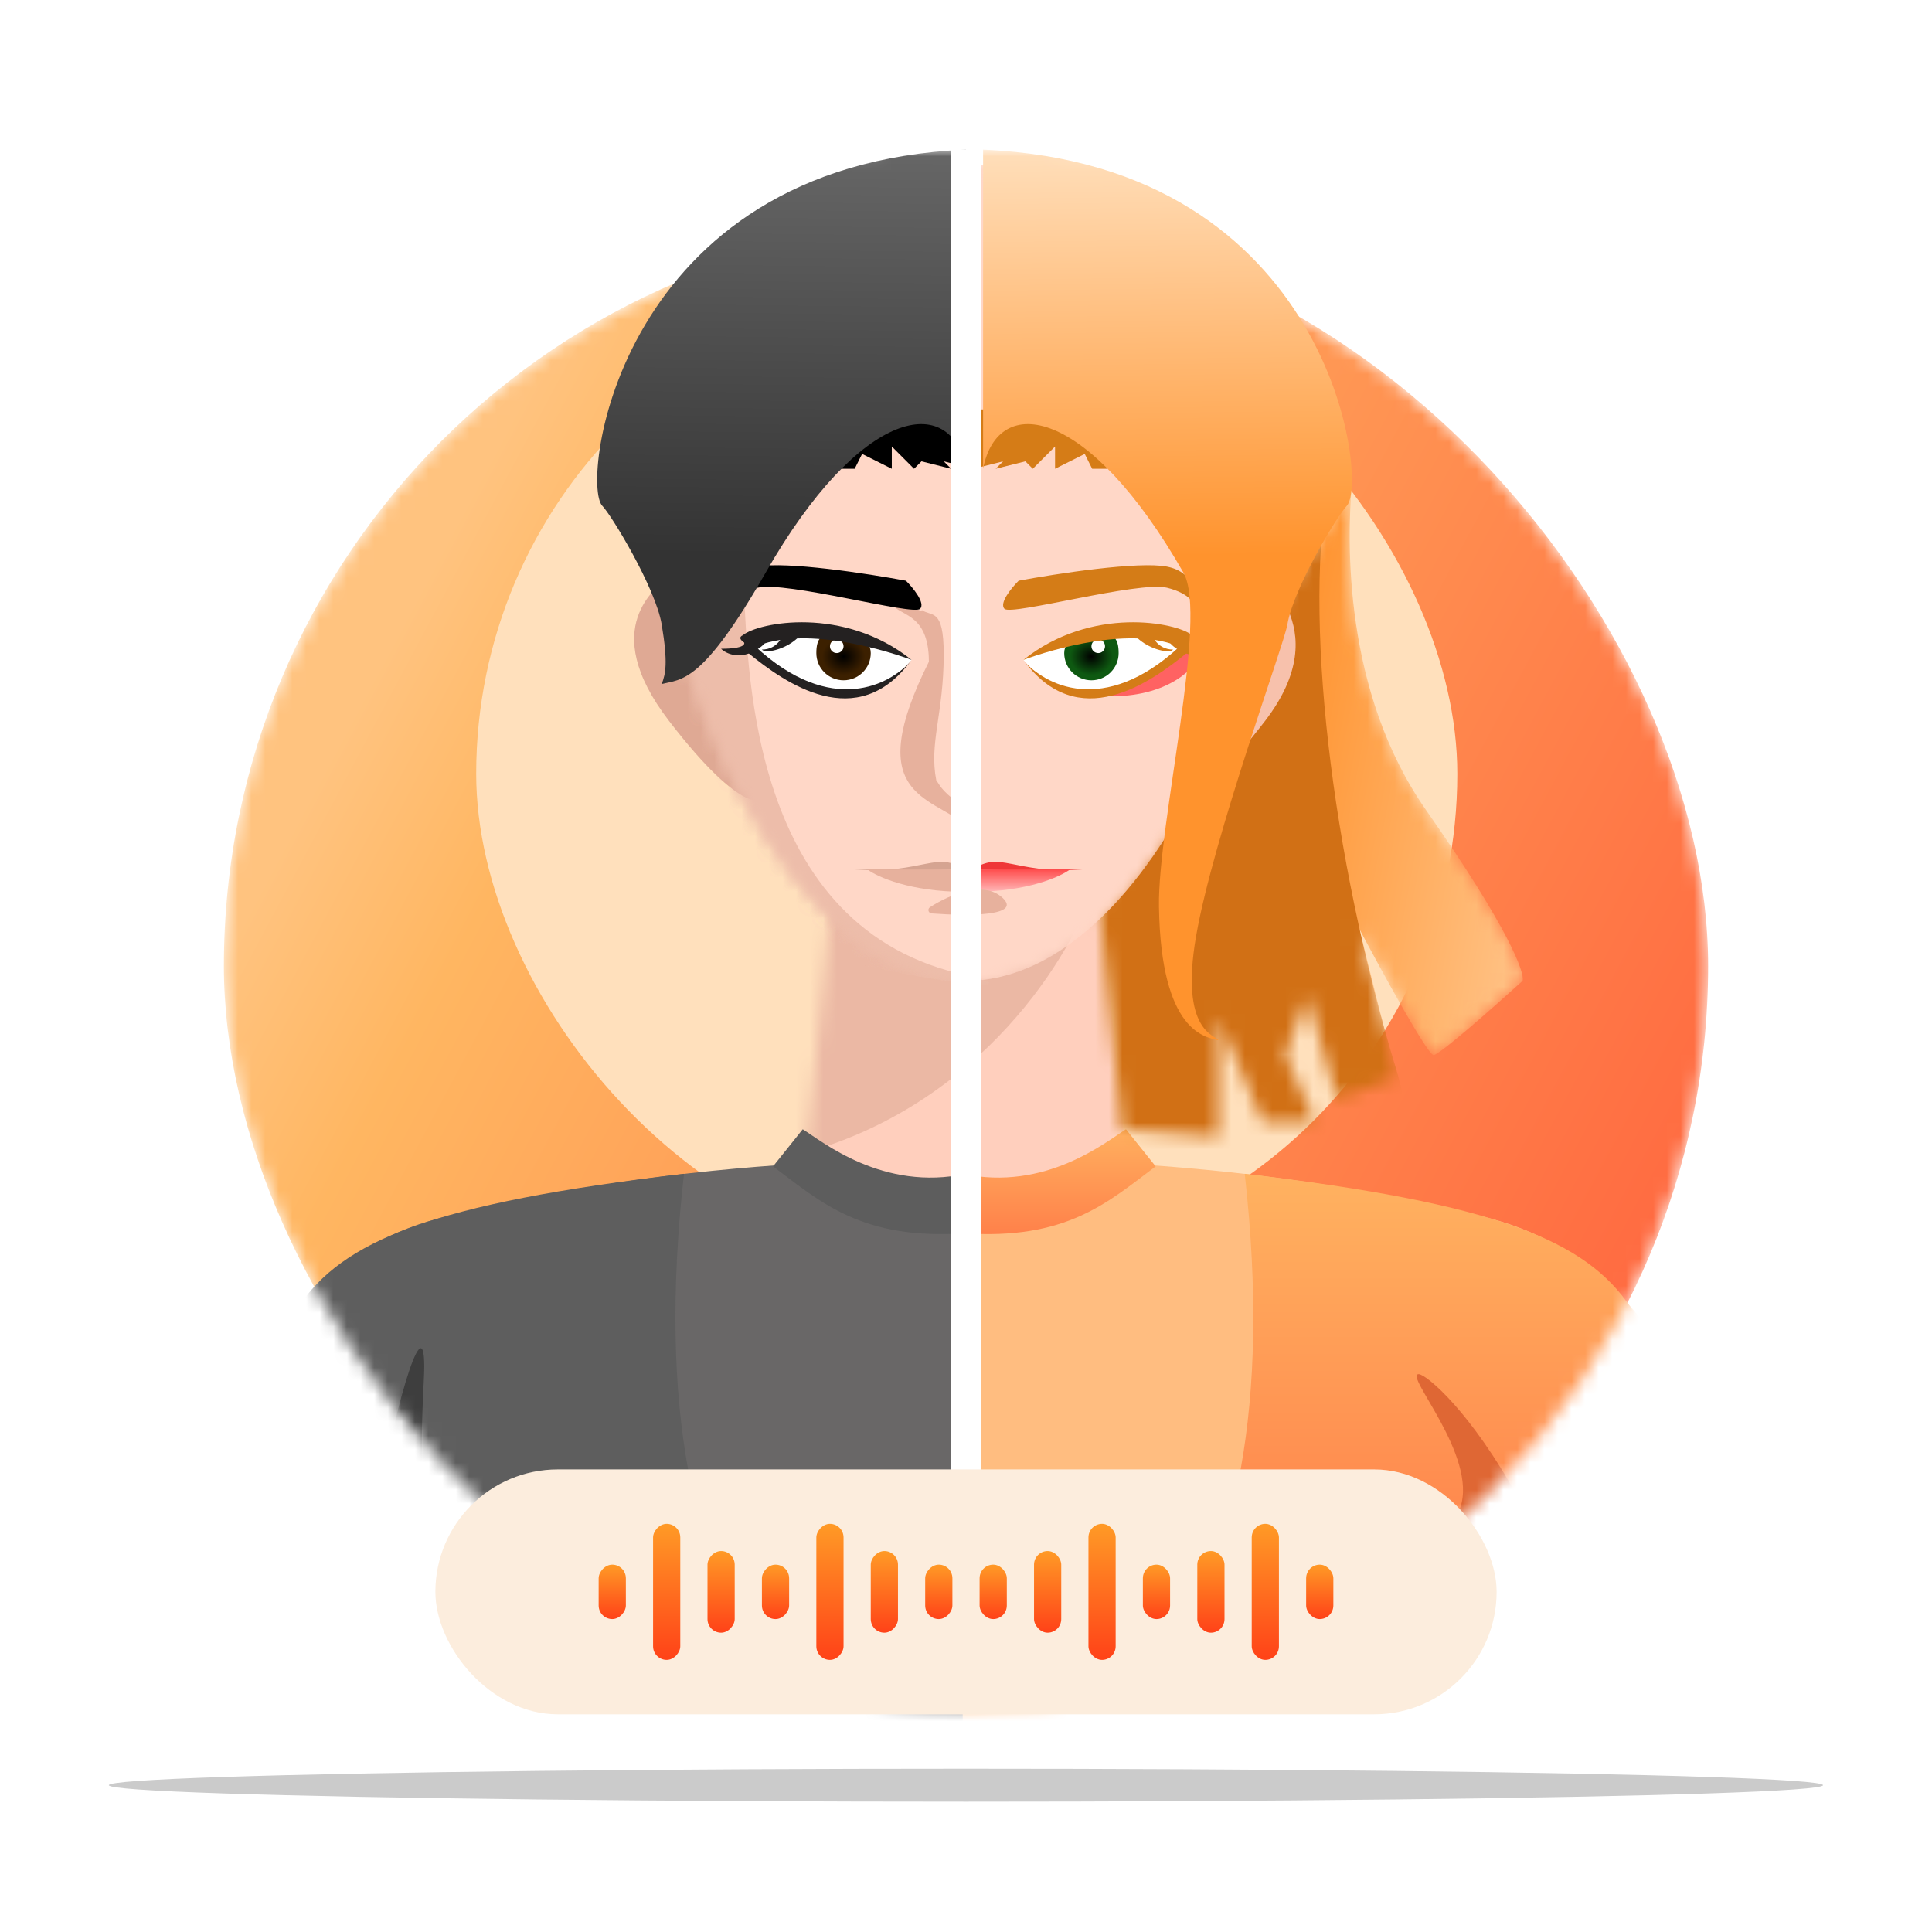 <svg width="142" height="142" viewBox="0 0 142 142" fill="none" xmlns="http://www.w3.org/2000/svg">
<g clip-path="url(#clip0_388_2365)">
<ellipse cx="70.995" cy="131.211" rx="62.995" ry="1.211" fill="#CBCBCB"/>
<mask id="mask0_388_2365" style="mask-type:alpha" maskUnits="userSpaceOnUse" x="11" y="11" width="120" height="120">
<rect x="11" y="11" width="120" height="120" rx="54.545" fill="url(#paint0_linear_388_2365)"/>
</mask>
<g mask="url(#mask0_388_2365)">
<g filter="url(#filter0_d_388_2365)">
<mask id="mask1_388_2365" style="mask-type:alpha" maskUnits="userSpaceOnUse" x="16" y="16" width="110" height="110">
<rect x="16.455" y="16.454" width="109.091" height="109.091" rx="54.545" fill="url(#paint1_linear_388_2365)"/>
</mask>
<g mask="url(#mask1_388_2365)">
<rect x="16.455" y="16.454" width="109.091" height="109.091" rx="54.545" fill="url(#paint2_linear_388_2365)"/>
<rect x="35" y="20.818" width="72.111" height="72.111" rx="36.056" fill="#FFE0BC"/>
<mask id="mask2_388_2365" style="mask-type:alpha" maskUnits="userSpaceOnUse" x="59" y="65" width="25" height="23">
<path d="M61.182 65.545H80.819L83.001 87.364H59.001L61.182 65.545Z" fill="#FFCFBD"/>
</mask>
<g mask="url(#mask2_388_2365)">
<path d="M61.182 65.545H80.819L83.001 87.364H59.001L61.182 65.545Z" fill="#FFCFBD"/>
<path d="M57.364 85.182C71.327 82.127 78.454 70.818 80.273 65.545H60.091C53.364 73.364 43.4 88.236 57.364 85.182Z" fill="#EBB8A4"/>
</g>
<path d="M71 129.909V88.454C68.74 88.454 64.909 85.191 60.091 85.454C52.504 85.869 42.47 86.914 32.273 89.545C15.364 93.909 12.091 116.818 17.546 129.909H71Z" fill="#696767"/>
<path d="M50.273 86.272C46.346 121.182 61.727 130.272 71 129.909C47.546 131.545 15.672 105.447 21.909 96.091C25.182 91.182 31.727 88.454 50.273 86.272Z" fill="#5E5E5E"/>
<path d="M27.909 110.272C28.637 105 31.182 95.576 31.182 100.454C31.182 102.34 30.367 110.333 32.257 113.879C33.877 115.263 34.814 116.148 33.364 115.182C32.919 114.885 32.554 114.437 32.257 113.879C30.953 112.765 29.207 111.327 27.909 110.272Z" fill="#3E3E3E"/>
<path d="M71 90.636V86.273C64.891 87.582 60.455 83.909 59 83L56.818 85.727C60.309 88.346 63.364 91.182 71 90.636Z" fill="#5D5D5D"/>
<path d="M70.758 129.909V90.636C72.883 90.636 76.399 85.19 80.818 85.41C88.496 85.793 98.903 86.815 109.485 89.545C126.394 93.909 129.667 116.818 124.212 129.909H70.758Z" fill="#FFBD80"/>
<path d="M91.486 86.272C95.413 121.182 80.031 130.272 70.759 129.909C94.213 131.545 126.087 105.447 119.849 96.091C116.577 91.182 110.031 88.454 91.486 86.272Z" fill="url(#paint3_linear_388_2365)"/>
<path d="M111.69 110.272C108.114 103.727 104.818 101 104.273 101C103.148 101 108.637 107 107.327 110.818C106.464 113.332 103.449 116.136 100.928 118.14C98.23 120.069 96.406 121.371 97.509 120.636C98.1 120.242 99.426 119.333 100.928 118.14C104.639 115.485 110.006 111.641 111.69 110.272Z" fill="#DF6734"/>
<path d="M70.758 90.636V86.273C76.867 87.582 81.304 83.909 82.758 83L84.94 85.727C81.449 88.346 78.394 91.182 70.758 90.636Z" fill="url(#paint4_linear_388_2365)"/>
</g>
</g>
<path d="M49.182 53C43.728 45.909 48.637 43.182 48.637 42.636C51.182 47.727 56.273 58.018 56.273 58.455C56.273 59 54.637 60.091 49.182 53Z" fill="#DFA994"/>
<mask id="mask3_388_2365" style="mask-type:alpha" maskUnits="userSpaceOnUse" x="80" y="35" width="32" height="49">
<path d="M104.819 59.546C98.71 50.818 99 39.727 99.364 35.546L80.818 66.637L82.455 83L89.546 83.546V74.818L92.818 82.455H96.636L94.455 77.546L96.091 73.182L98.273 80.818L102.637 79.182L99.909 68.273C101.546 71.364 104.928 77.546 105.364 77.546C105.8 77.546 109.909 73.909 111.909 72.091C112.091 71.546 110.928 68.273 104.819 59.546Z" fill="url(#paint5_linear_388_2365)"/>
</mask>
<g mask="url(#mask3_388_2365)">
<path d="M104.819 59.546C98.71 50.818 99 39.727 99.364 35.546L80.818 66.637L82.455 83L89.546 83.546V74.818L92.818 82.455H96.636L94.455 77.546L96.091 73.182L98.273 80.818L102.637 79.182L99.909 68.273C101.546 71.364 104.928 77.546 105.364 77.546C105.8 77.546 109.909 73.909 111.909 72.091C112.091 71.546 110.928 68.273 104.819 59.546Z" fill="url(#paint6_linear_388_2365)"/>
<path d="M102.637 78.637C97.837 62.928 95.727 45 97.727 35L68.273 65.546L73.182 84.637C83.364 91.182 107.437 94.346 102.637 78.637Z" fill="#D17015"/>
</g>
<path d="M92.972 53C98.426 45.909 92.273 42.091 92.273 41.545C89.727 46.636 85.88 58.018 85.88 58.455C85.88 59 87.517 60.091 92.972 53Z" fill="#F7C1AC"/>
<mask id="mask4_388_2365" style="mask-type:alpha" maskUnits="userSpaceOnUse" x="48" y="12" width="46" height="61">
<path d="M93.909 33.364C93.909 49.932 83.652 72.091 71 72.091C58.348 72.091 48.091 49.932 48.091 33.364C48.091 16.795 58.348 12.091 71 12.091C83.652 12.091 93.909 16.795 93.909 33.364Z" fill="#FFD7C7"/>
</mask>
<g mask="url(#mask4_388_2365)">
<path d="M93.909 33.364C93.909 49.932 83.652 72.091 71 72.091C58.348 72.091 48.091 49.932 48.091 33.364C48.091 16.795 58.348 12.091 71 12.091C83.652 12.091 93.909 16.795 93.909 33.364Z" fill="#FFD7C7"/>
<path d="M70.455 71.545C54.636 67.727 55 48.091 54.636 42.636C53.727 42.818 49.837 44.818 50.273 44.818C50.709 44.818 46.818 58.273 44.818 65C59 71.545 79.577 73.747 70.455 71.545Z" fill="#EDBDAA"/>
<path d="M55.5 47.5C61 52 65.667 50.333 67 48.5C63 54 57.667 50.167 55 48L55.5 47.5Z" fill="#242121"/>
</g>
<mask id="mask5_388_2365" style="mask-type:alpha" maskUnits="userSpaceOnUse" x="48" y="12" width="46" height="61">
<path d="M93.909 33.364C93.909 49.932 83.652 72.091 71 72.091C58.348 72.091 48.091 49.932 48.091 33.364C48.091 16.795 58.348 12.091 71 12.091C83.652 12.091 93.909 16.795 93.909 33.364Z" fill="#FFD7C7"/>
</mask>
<g mask="url(#mask5_388_2365)">
<path d="M93.909 33.364C93.909 49.932 83.652 72.091 71 72.091C58.348 72.091 48.091 49.932 48.091 33.364C48.091 16.795 58.348 12.091 71 12.091C83.652 12.091 93.909 16.795 93.909 33.364Z" fill="#FFD7C7"/>
<path d="M70.455 71.545C54.636 67.727 55 48.091 54.636 42.636C53.727 42.818 49.837 44.818 50.273 44.818C50.709 44.818 46.818 58.273 44.818 65C59 71.545 79.577 73.747 70.455 71.545Z" fill="#EDBDAA"/>
</g>
<path d="M62.819 63.909H65.001C66.396 63.909 67.862 63.477 68.819 63.364C70.106 63.21 70.688 63.909 71 63.909C69.751 63.909 65.91 64.091 62.819 63.909Z" fill="#D5A491"/>
<path d="M79.543 63.909H77.361C75.966 63.909 74.5 63.477 73.543 63.364C72.256 63.21 71.674 63.909 71.361 63.909C72.611 63.909 76.452 64.091 79.543 63.909Z" fill="#EF3737"/>
<path d="M71.546 65.546C75.473 65.546 77.909 64.455 78.636 63.909H71L71.546 65.546Z" fill="url(#paint7_linear_388_2365)"/>
<path d="M70.85 65.546C66.922 65.546 64.486 64.455 63.759 63.909H71.395L70.85 65.546Z" fill="#E7B19D"/>
<path d="M69.363 48.091C69.363 44.6 68.454 45.364 67.727 44.818C68.196 45.288 65.388 43.683 65.545 44.273C65.826 45.326 68.272 44.818 68.272 48.636C63.363 58.455 68.272 58.455 70.999 60.636C72.309 60.636 70.999 59.364 70.454 59C69.145 58.127 68.999 57.545 68.818 57.364C68.272 54.636 69.363 52.455 69.363 48.091Z" fill="#E7B19D"/>
<path d="M73.679 65.983C72.279 64.694 69.822 65.739 68.355 66.677C68.146 66.811 68.229 67.117 68.477 67.136C71.179 67.338 75.151 67.337 73.679 65.983Z" fill="#E7B19D"/>
<path d="M67.624 44.749C68.039 44.336 67.104 43.199 66.585 42.682C63.814 42.165 57.752 41.235 55.674 41.648C53.596 42.062 53.423 43.888 53.596 44.749C53.596 44.405 54.012 43.612 55.674 43.199C57.752 42.682 67.104 45.266 67.624 44.749Z" fill="black"/>
<path d="M73.831 44.749C73.415 44.336 74.35 43.199 74.87 42.682C77.641 42.165 83.702 41.235 85.78 41.648C87.858 42.062 88.032 43.888 87.858 44.749C87.858 44.405 87.443 43.612 85.78 43.199C83.702 42.682 74.35 45.266 73.831 44.749Z" fill="#D47C17"/>
<path d="M55.5 47.5C61 52 65.667 50.333 67 48.5C63 54 57.667 50.167 55 48L55.5 47.5Z" fill="#242121"/>
<path d="M67 48.5C65.5 50.333 61.1 52.7 55.5 47.5C56.667 46.5 60.6 45.3 67 48.5Z" fill="white"/>
<path d="M64 48C64 49.105 63.105 50 62 50C60.895 50 60 49.105 60 48C60 46.895 60.395 46.5 61.5 46.5C62.605 46.5 64 46.895 64 48Z" fill="url(#paint8_radial_388_2365)"/>
<circle cx="61.5" cy="47.5" r="0.5" fill="white"/>
<path d="M67 48.5C62 44.5 55.717 45.75 54.593 46.691C54.033 46.949 54.916 47.392 55.427 47.581C59 45.947 64.954 47.743 67 48.5Z" fill="#242121"/>
<path d="M53 47.683C54.745 47.683 54.818 47.319 54.636 47.138C55.545 46.956 57.036 46.81 55.727 47.683C54.418 48.556 53.364 48.047 53 47.683Z" fill="#242121"/>
<path d="M56 47.742C57.175 47.742 57.622 46.657 57.5 46.5C58.112 46.343 59.382 46.246 58.5 47C57.618 47.754 56.245 48.056 56 47.742Z" fill="#242121"/>
<path d="M79.5 51C84.7 51.8 87.333 49.667 88 48.5V48L87 47L79.5 51Z" fill="#FF6262"/>
<path d="M86.719 47.5C81.219 52 76.552 50.333 75.219 48.5C79.219 54 84.552 50.166 87.219 48L86.719 47.5Z" fill="#D47C17"/>
<path d="M75.219 48.5C76.719 50.333 81.119 52.7 86.719 47.5C85.552 46.5 81.619 45.3 75.219 48.5Z" fill="white"/>
<path d="M78.219 48C78.219 49.104 79.114 50 80.219 50C81.323 50 82.219 49.104 82.219 48C82.219 46.895 81.823 46.5 80.719 46.5C79.614 46.5 78.219 46.895 78.219 48Z" fill="url(#paint9_radial_388_2365)"/>
<circle cx="0.5" cy="0.5" r="0.5" transform="matrix(-1 0 0 1 81.219 47)" fill="white"/>
<path d="M75.219 48.5C80.219 44.5 86.502 45.75 87.625 46.691C88.186 46.949 87.303 47.392 86.791 47.581C83.219 45.947 77.265 47.743 75.219 48.5Z" fill="#D47C17"/>
<path d="M89.219 47.683C87.473 47.683 87.401 47.319 87.582 47.138C86.673 46.956 85.182 46.81 86.492 47.683C87.801 48.556 88.855 48.047 89.219 47.683Z" fill="#D47C17"/>
<path d="M86.219 47.742C85.043 47.742 84.596 46.657 84.719 46.5C84.106 46.343 82.837 46.246 83.719 47C84.6 47.754 85.974 48.056 86.219 47.742Z" fill="#D47C17"/>
<path d="M69.364 33.909L71.546 34.455L71 30.091H62.273L61.727 34.455H62.818L63.364 33.364L64.455 33.909L65.546 34.455V32.818L67.182 34.455L67.728 33.909L69.909 34.455L69.364 33.909Z" fill="black"/>
<path d="M73.727 33.909L71.545 34.455L72.091 30.091H80.818L81.363 34.455H80.272L79.727 33.364L78.636 33.909L77.545 34.455V32.818L75.909 34.455L75.363 33.909L73.181 34.455L73.727 33.909Z" fill="#D57C17"/>
<path d="M56.273 42.091C63.254 29.873 69.909 28.818 70.999 34.455L70.999 11C45.363 12.091 42.636 35.546 44.272 37.182C44.91 37.819 48.186 43.193 48.636 45.909C49.11 48.77 48.916 49.526 48.636 50.273C50.091 49.909 51.597 50.273 56.273 42.091Z" fill="url(#paint10_linear_388_2365)"/>
<path d="M86.983 42.091C80.002 29.873 73.347 28.818 72.256 34.455L72.257 11C97.893 12.091 100.62 35.546 98.984 37.182C98.346 37.819 95.07 43.193 94.62 45.909C94.379 47.359 89.168 61.542 87.909 68.818C86.685 75.896 89.408 76.087 89.546 76.455C88.665 76.234 85.325 75.955 85.182 66.636C85.089 60.564 88.828 45.319 86.983 42.091Z" fill="url(#paint11_linear_388_2365)"/>
<rect width="2.182" height="114.545" transform="matrix(-1 0 0 1 72.09 11)" fill="white"/>
</g>
<rect x="32" y="108" width="78" height="18" rx="9" fill="#FCEDDD"/>
<rect width="2" height="10" rx="1" transform="matrix(-1 0 0 1 62 112)" fill="url(#paint12_linear_388_2365)"/>
<rect width="2" height="10" rx="1" transform="matrix(-1 0 0 1 50 112)" fill="url(#paint13_linear_388_2365)"/>
<rect width="2" height="6" rx="1" transform="matrix(-1 0 0 1 66 114)" fill="url(#paint14_linear_388_2365)"/>
<rect width="2" height="6" rx="1" transform="matrix(-1 0 0 1 54 114)" fill="url(#paint15_linear_388_2365)"/>
<rect width="2" height="4" rx="1" transform="matrix(-1 0 0 1 70 115)" fill="url(#paint16_linear_388_2365)"/>
<rect width="2" height="4" rx="1" transform="matrix(-1 0 0 1 58 115)" fill="url(#paint17_linear_388_2365)"/>
<rect width="2" height="4" rx="1" transform="matrix(-1 0 0 1 46 115)" fill="url(#paint18_linear_388_2365)"/>
<rect x="80" y="112" width="2" height="10" rx="1" fill="url(#paint19_linear_388_2365)"/>
<rect x="92" y="112" width="2" height="10" rx="1" fill="url(#paint20_linear_388_2365)"/>
<rect x="76" y="114" width="2" height="6" rx="1" fill="url(#paint21_linear_388_2365)"/>
<rect x="88" y="114" width="2" height="6" rx="1" fill="url(#paint22_linear_388_2365)"/>
<rect x="72" y="115" width="2" height="4" rx="1" fill="url(#paint23_linear_388_2365)"/>
<rect x="84" y="115" width="2" height="4" rx="1" fill="url(#paint24_linear_388_2365)"/>
<rect x="96" y="115" width="2" height="4" rx="1" fill="url(#paint25_linear_388_2365)"/>
</g>
<defs>
<filter id="filter0_d_388_2365" x="8.179" y="8.178" width="125.643" height="125.643" filterUnits="userSpaceOnUse" color-interpolation-filters="sRGB">
<feFlood flood-opacity="0" result="BackgroundImageFix"/>
<feColorMatrix in="SourceAlpha" type="matrix" values="0 0 0 0 0 0 0 0 0 0 0 0 0 0 0 0 0 0 127 0" result="hardAlpha"/>
<feOffset/>
<feGaussianBlur stdDeviation="4.138"/>
<feComposite in2="hardAlpha" operator="out"/>
<feColorMatrix type="matrix" values="0 0 0 0 0 0 0 0 0 0 0 0 0 0 0 0 0 0 0.1 0"/>
<feBlend mode="normal" in2="BackgroundImageFix" result="effect1_dropShadow_388_2365"/>
<feBlend mode="normal" in="SourceGraphic" in2="effect1_dropShadow_388_2365" result="shape"/>
</filter>
<linearGradient id="paint0_linear_388_2365" x1="42.667" y1="11" x2="156.315" y2="71.699" gradientUnits="userSpaceOnUse">
<stop stop-color="#FFC37F"/>
<stop offset="0.128" stop-color="#FFB661"/>
<stop offset="1" stop-color="#FF5F3C"/>
</linearGradient>
<linearGradient id="paint1_linear_388_2365" x1="45.242" y1="16.454" x2="148.559" y2="71.635" gradientUnits="userSpaceOnUse">
<stop stop-color="#FFC37F"/>
<stop offset="0.128" stop-color="#FFB661"/>
<stop offset="1" stop-color="#FF5F3C"/>
</linearGradient>
<linearGradient id="paint2_linear_388_2365" x1="45.242" y1="16.454" x2="148.559" y2="71.635" gradientUnits="userSpaceOnUse">
<stop stop-color="#FFC37F"/>
<stop offset="0.128" stop-color="#FFB661"/>
<stop offset="1" stop-color="#FF5F3C"/>
</linearGradient>
<linearGradient id="paint3_linear_388_2365" x1="95.701" y1="86.272" x2="95.701" y2="129.982" gradientUnits="userSpaceOnUse">
<stop stop-color="#FFB260"/>
<stop offset="1" stop-color="#FF6B41"/>
</linearGradient>
<linearGradient id="paint4_linear_388_2365" x1="77.849" y1="83" x2="77.849" y2="90.704" gradientUnits="userSpaceOnUse">
<stop stop-color="#FFB05F"/>
<stop offset="1" stop-color="#FF814A"/>
</linearGradient>
<linearGradient id="paint5_linear_388_2365" x1="123.364" y1="56.273" x2="93.909" y2="50.818" gradientUnits="userSpaceOnUse">
<stop stop-color="#E1E1E1"/>
<stop offset="1" stop-color="#FF922D"/>
</linearGradient>
<linearGradient id="paint6_linear_388_2365" x1="123.364" y1="56.273" x2="93.909" y2="50.818" gradientUnits="userSpaceOnUse">
<stop stop-color="#FFD6AA"/>
<stop offset="1" stop-color="#FF922D"/>
</linearGradient>
<linearGradient id="paint7_linear_388_2365" x1="74.818" y1="63.909" x2="74.818" y2="65.546" gradientUnits="userSpaceOnUse">
<stop stop-color="#FF4D4D"/>
<stop offset="1" stop-color="#FFB7B7"/>
</linearGradient>
<radialGradient id="paint8_radial_388_2365" cx="0" cy="0" r="1" gradientUnits="userSpaceOnUse" gradientTransform="translate(62 48.25) rotate(90) scale(1.75 2)">
<stop/>
<stop offset="0.786" stop-color="#3C2000"/>
</radialGradient>
<radialGradient id="paint9_radial_388_2365" cx="0" cy="0" r="1" gradientUnits="userSpaceOnUse" gradientTransform="translate(80.219 48.25) rotate(90) scale(1.75 2)">
<stop/>
<stop offset="0.786" stop-color="#0E5911"/>
</radialGradient>
<linearGradient id="paint10_linear_388_2365" x1="59" y1="9.909" x2="58.499" y2="50.273" gradientUnits="userSpaceOnUse">
<stop stop-color="#686868"/>
<stop offset="0.767" stop-color="#333333"/>
</linearGradient>
<linearGradient id="paint11_linear_388_2365" x1="84.256" y1="9.909" x2="84.757" y2="50.273" gradientUnits="userSpaceOnUse">
<stop stop-color="#FFCF9A"/>
<stop offset="0" stop-color="#FFE1BF"/>
<stop offset="0.767" stop-color="#FF932D"/>
</linearGradient>
<linearGradient id="paint12_linear_388_2365" x1="1" y1="0" x2="1" y2="10" gradientUnits="userSpaceOnUse">
<stop stop-color="#FF9A26"/>
<stop offset="1" stop-color="#FF4218"/>
</linearGradient>
<linearGradient id="paint13_linear_388_2365" x1="1" y1="0" x2="1" y2="10" gradientUnits="userSpaceOnUse">
<stop stop-color="#FF9A26"/>
<stop offset="1" stop-color="#FF4218"/>
</linearGradient>
<linearGradient id="paint14_linear_388_2365" x1="1" y1="0" x2="1" y2="6" gradientUnits="userSpaceOnUse">
<stop stop-color="#FF9A26"/>
<stop offset="1" stop-color="#FF4218"/>
</linearGradient>
<linearGradient id="paint15_linear_388_2365" x1="1" y1="0" x2="1" y2="6" gradientUnits="userSpaceOnUse">
<stop stop-color="#FF9A26"/>
<stop offset="1" stop-color="#FF4218"/>
</linearGradient>
<linearGradient id="paint16_linear_388_2365" x1="1" y1="0" x2="1" y2="4" gradientUnits="userSpaceOnUse">
<stop stop-color="#FF9A26"/>
<stop offset="1" stop-color="#FF4218"/>
</linearGradient>
<linearGradient id="paint17_linear_388_2365" x1="1" y1="0" x2="1" y2="4" gradientUnits="userSpaceOnUse">
<stop stop-color="#FF9A26"/>
<stop offset="1" stop-color="#FF4218"/>
</linearGradient>
<linearGradient id="paint18_linear_388_2365" x1="1" y1="0" x2="1" y2="4" gradientUnits="userSpaceOnUse">
<stop stop-color="#FF9A26"/>
<stop offset="1" stop-color="#FF4218"/>
</linearGradient>
<linearGradient id="paint19_linear_388_2365" x1="81" y1="112" x2="81" y2="122" gradientUnits="userSpaceOnUse">
<stop stop-color="#FF9A26"/>
<stop offset="1" stop-color="#FF4218"/>
</linearGradient>
<linearGradient id="paint20_linear_388_2365" x1="93" y1="112" x2="93" y2="122" gradientUnits="userSpaceOnUse">
<stop stop-color="#FF9A26"/>
<stop offset="1" stop-color="#FF4218"/>
</linearGradient>
<linearGradient id="paint21_linear_388_2365" x1="77" y1="114" x2="77" y2="120" gradientUnits="userSpaceOnUse">
<stop stop-color="#FF9A26"/>
<stop offset="1" stop-color="#FF4218"/>
</linearGradient>
<linearGradient id="paint22_linear_388_2365" x1="89" y1="114" x2="89" y2="120" gradientUnits="userSpaceOnUse">
<stop stop-color="#FF9A26"/>
<stop offset="1" stop-color="#FF4218"/>
</linearGradient>
<linearGradient id="paint23_linear_388_2365" x1="73" y1="115" x2="73" y2="119" gradientUnits="userSpaceOnUse">
<stop stop-color="#FF9A26"/>
<stop offset="1" stop-color="#FF4218"/>
</linearGradient>
<linearGradient id="paint24_linear_388_2365" x1="85" y1="115" x2="85" y2="119" gradientUnits="userSpaceOnUse">
<stop stop-color="#FF9A26"/>
<stop offset="1" stop-color="#FF4218"/>
</linearGradient>
<linearGradient id="paint25_linear_388_2365" x1="97" y1="115" x2="97" y2="119" gradientUnits="userSpaceOnUse">
<stop stop-color="#FF9A26"/>
<stop offset="1" stop-color="#FF4218"/>
</linearGradient>
<clipPath id="clip0_388_2365">
<rect width="142" height="142" fill="white"/>
</clipPath>
</defs>
</svg>
